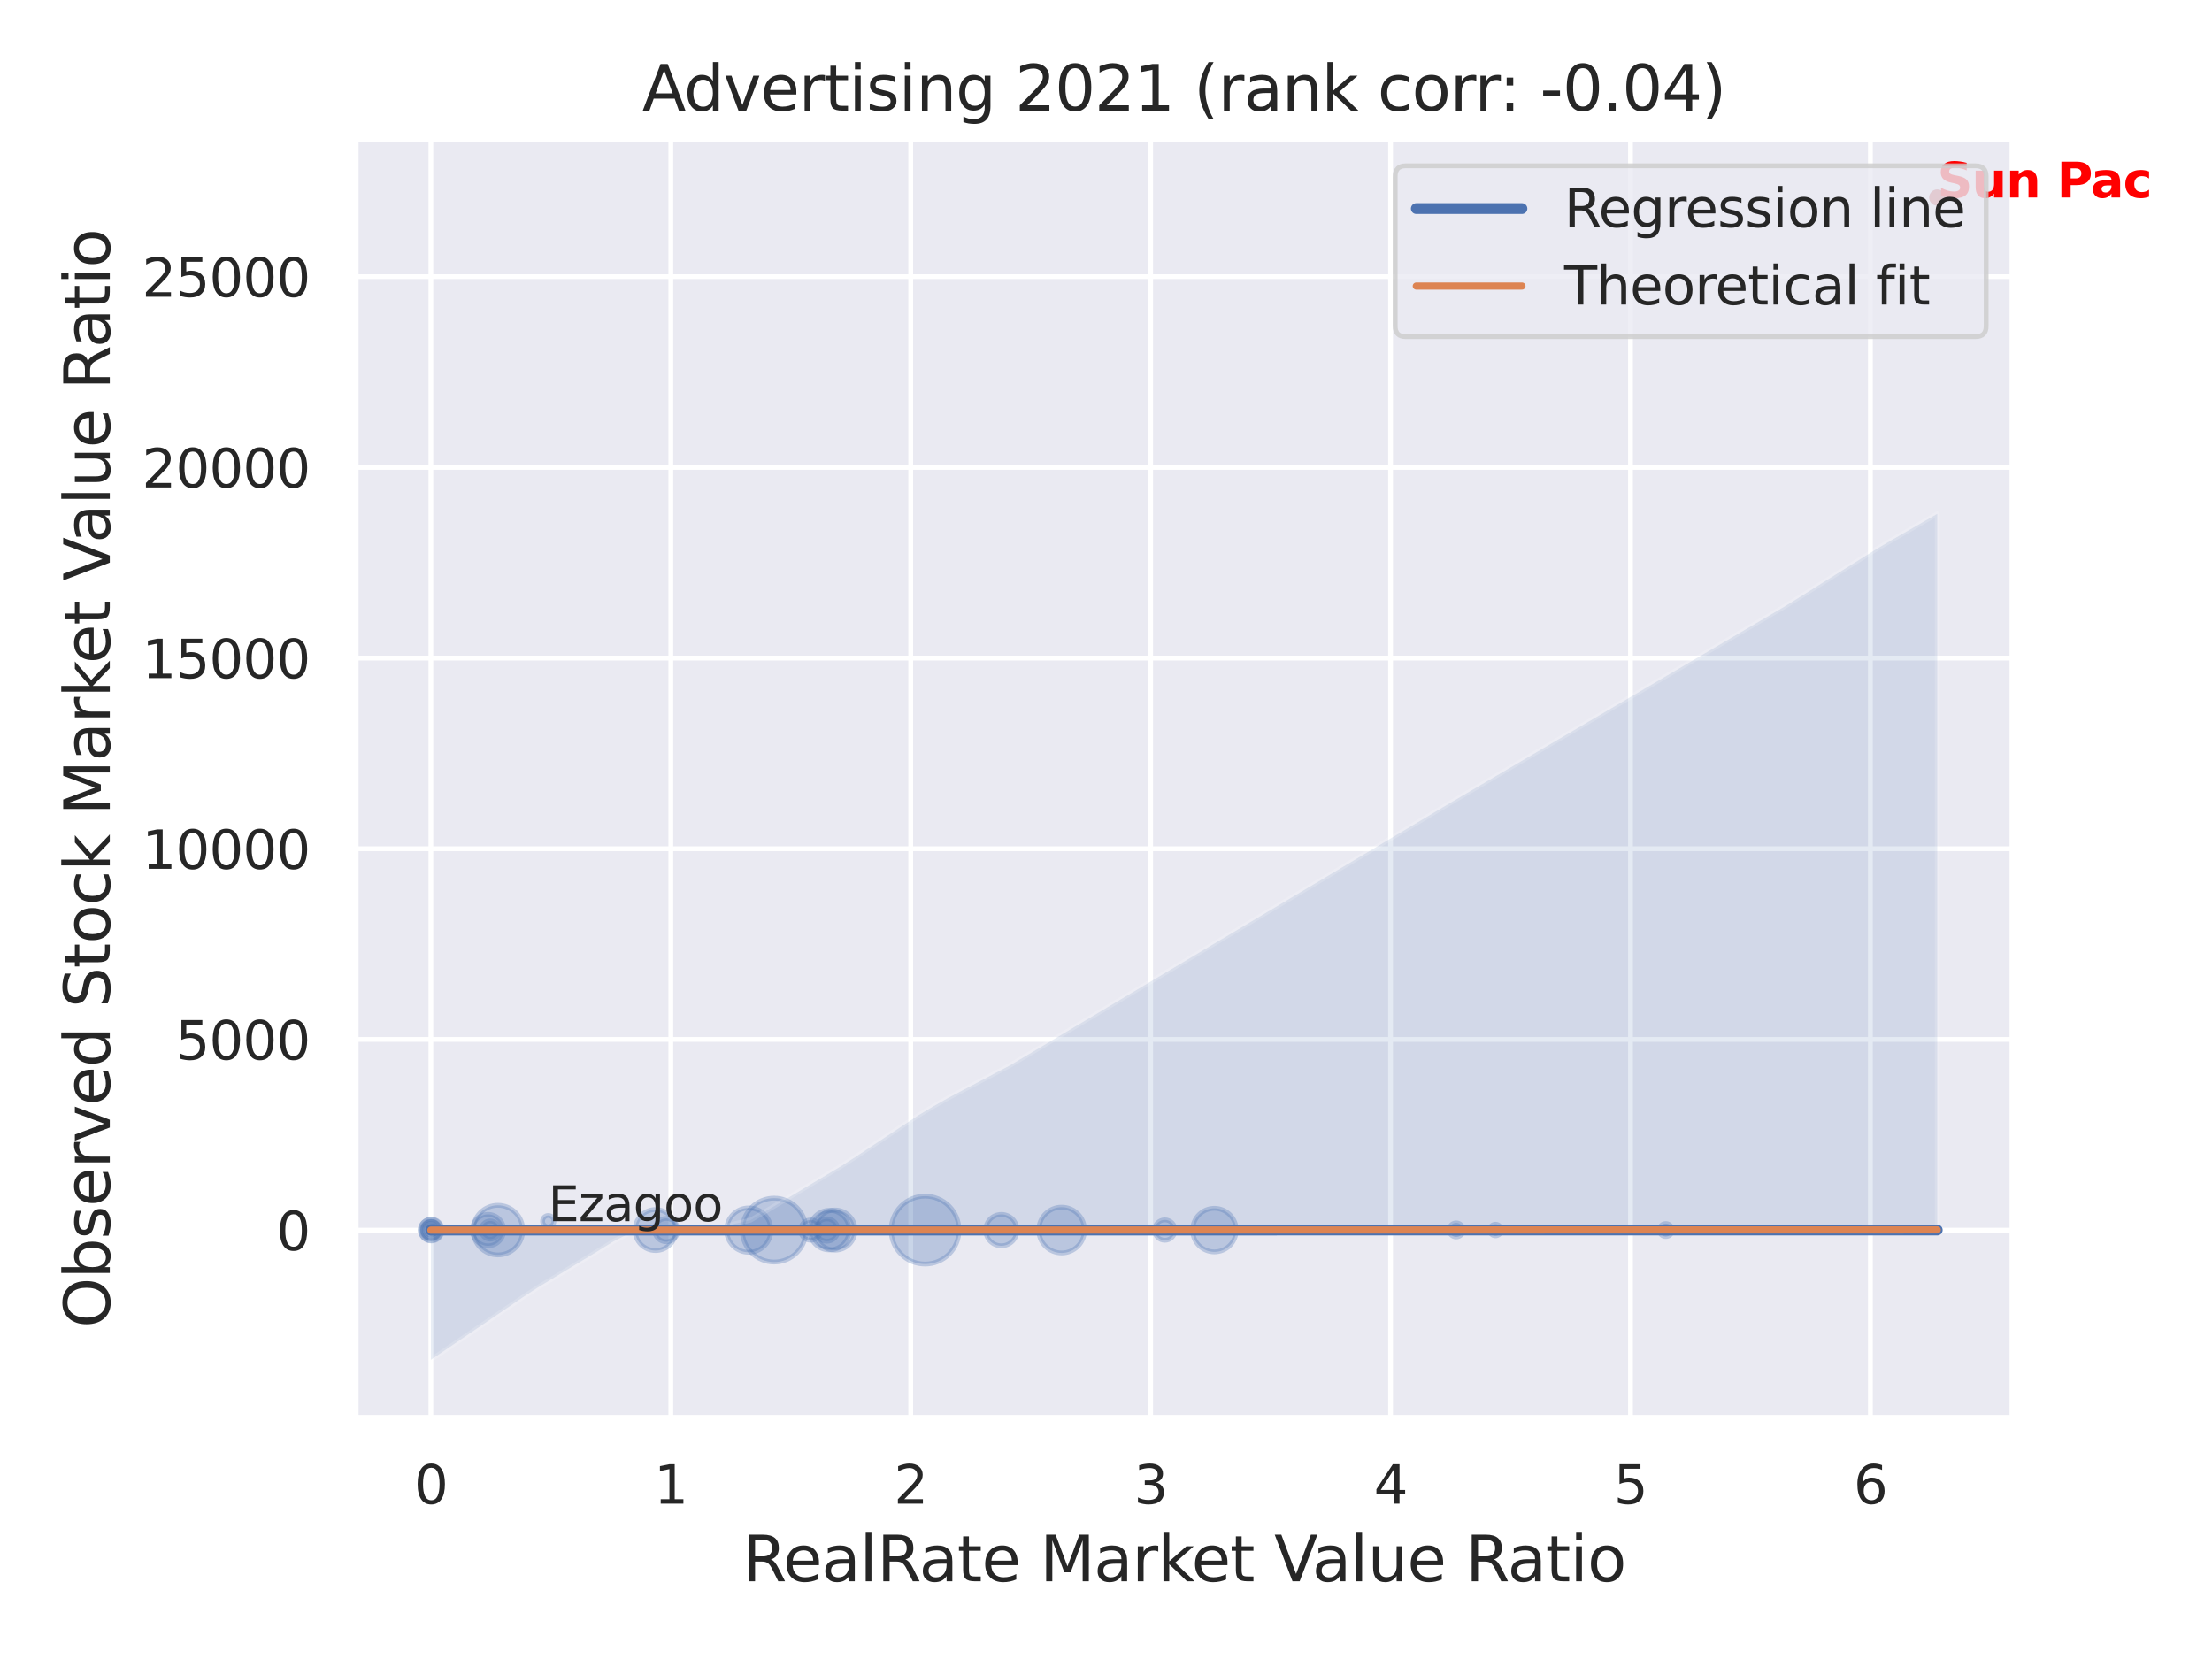<?xml version="1.0" encoding="utf-8" standalone="no"?>
<!DOCTYPE svg PUBLIC "-//W3C//DTD SVG 1.1//EN"
  "http://www.w3.org/Graphics/SVG/1.1/DTD/svg11.dtd">
<svg xmlns:xlink="http://www.w3.org/1999/xlink" width="460.8pt" height="345.6pt" viewBox="0 0 460.8 345.6" xmlns="http://www.w3.org/2000/svg" version="1.1">
 <defs>
  <style type="text/css">*{stroke-linejoin: round; stroke-linecap: butt}</style>
 </defs>
 <g id="figure_1">
  <g id="patch_1">
   <path d="M 0 345.6 
L 460.8 345.6 
L 460.8 0 
L 0 0 
z
" style="fill: #ffffff"/>
  </g>
  <g id="axes_1">
   <g id="patch_2">
    <path d="M 74.07 295.38 
L 419.253 295.38 
L 419.253 29.04 
L 74.07 29.04 
z
" style="fill: #eaeaf2"/>
   </g>
   <g id="matplotlib.axis_1">
    <g id="xtick_1">
     <g id="line2d_1">
      <path d="M 89.76 295.38 
L 89.76 29.04 
" clip-path="url(#p66145a4ead)" style="fill: none; stroke: #ffffff; stroke-linecap: round"/>
     </g>
     <g id="text_1">
      <!-- 0 -->
      <g style="fill: #262626" transform="translate(86.261 313.238) scale(0.11 -0.11)">
       <defs>
        <path id="DejaVuSans-30" d="M 2034 4250 
Q 1547 4250 1301 3770 
Q 1056 3291 1056 2328 
Q 1056 1369 1301 889 
Q 1547 409 2034 409 
Q 2525 409 2770 889 
Q 3016 1369 3016 2328 
Q 3016 3291 2770 3770 
Q 2525 4250 2034 4250 
z
M 2034 4750 
Q 2819 4750 3233 4129 
Q 3647 3509 3647 2328 
Q 3647 1150 3233 529 
Q 2819 -91 2034 -91 
Q 1250 -91 836 529 
Q 422 1150 422 2328 
Q 422 3509 836 4129 
Q 1250 4750 2034 4750 
z
" transform="scale(0.016)"/>
       </defs>
       <use xlink:href="#DejaVuSans-30"/>
      </g>
     </g>
    </g>
    <g id="xtick_2">
     <g id="line2d_2">
      <path d="M 139.74 295.38 
L 139.74 29.04 
" clip-path="url(#p66145a4ead)" style="fill: none; stroke: #ffffff; stroke-linecap: round"/>
     </g>
     <g id="text_2">
      <!-- 1 -->
      <g style="fill: #262626" transform="translate(136.24 313.238) scale(0.11 -0.11)">
       <defs>
        <path id="DejaVuSans-31" d="M 794 531 
L 1825 531 
L 1825 4091 
L 703 3866 
L 703 4441 
L 1819 4666 
L 2450 4666 
L 2450 531 
L 3481 531 
L 3481 0 
L 794 0 
L 794 531 
z
" transform="scale(0.016)"/>
       </defs>
       <use xlink:href="#DejaVuSans-31"/>
      </g>
     </g>
    </g>
    <g id="xtick_3">
     <g id="line2d_3">
      <path d="M 189.72 295.38 
L 189.72 29.04 
" clip-path="url(#p66145a4ead)" style="fill: none; stroke: #ffffff; stroke-linecap: round"/>
     </g>
     <g id="text_3">
      <!-- 2 -->
      <g style="fill: #262626" transform="translate(186.22 313.238) scale(0.11 -0.11)">
       <defs>
        <path id="DejaVuSans-32" d="M 1228 531 
L 3431 531 
L 3431 0 
L 469 0 
L 469 531 
Q 828 903 1448 1529 
Q 2069 2156 2228 2338 
Q 2531 2678 2651 2914 
Q 2772 3150 2772 3378 
Q 2772 3750 2511 3984 
Q 2250 4219 1831 4219 
Q 1534 4219 1204 4116 
Q 875 4013 500 3803 
L 500 4441 
Q 881 4594 1212 4672 
Q 1544 4750 1819 4750 
Q 2544 4750 2975 4387 
Q 3406 4025 3406 3419 
Q 3406 3131 3298 2873 
Q 3191 2616 2906 2266 
Q 2828 2175 2409 1742 
Q 1991 1309 1228 531 
z
" transform="scale(0.016)"/>
       </defs>
       <use xlink:href="#DejaVuSans-32"/>
      </g>
     </g>
    </g>
    <g id="xtick_4">
     <g id="line2d_4">
      <path d="M 239.699 295.38 
L 239.699 29.04 
" clip-path="url(#p66145a4ead)" style="fill: none; stroke: #ffffff; stroke-linecap: round"/>
     </g>
     <g id="text_4">
      <!-- 3 -->
      <g style="fill: #262626" transform="translate(236.2 313.238) scale(0.11 -0.11)">
       <defs>
        <path id="DejaVuSans-33" d="M 2597 2516 
Q 3050 2419 3304 2112 
Q 3559 1806 3559 1356 
Q 3559 666 3084 287 
Q 2609 -91 1734 -91 
Q 1441 -91 1130 -33 
Q 819 25 488 141 
L 488 750 
Q 750 597 1062 519 
Q 1375 441 1716 441 
Q 2309 441 2620 675 
Q 2931 909 2931 1356 
Q 2931 1769 2642 2001 
Q 2353 2234 1838 2234 
L 1294 2234 
L 1294 2753 
L 1863 2753 
Q 2328 2753 2575 2939 
Q 2822 3125 2822 3475 
Q 2822 3834 2567 4026 
Q 2313 4219 1838 4219 
Q 1578 4219 1281 4162 
Q 984 4106 628 3988 
L 628 4550 
Q 988 4650 1302 4700 
Q 1616 4750 1894 4750 
Q 2613 4750 3031 4423 
Q 3450 4097 3450 3541 
Q 3450 3153 3228 2886 
Q 3006 2619 2597 2516 
z
" transform="scale(0.016)"/>
       </defs>
       <use xlink:href="#DejaVuSans-33"/>
      </g>
     </g>
    </g>
    <g id="xtick_5">
     <g id="line2d_5">
      <path d="M 289.679 295.38 
L 289.679 29.04 
" clip-path="url(#p66145a4ead)" style="fill: none; stroke: #ffffff; stroke-linecap: round"/>
     </g>
     <g id="text_5">
      <!-- 4 -->
      <g style="fill: #262626" transform="translate(286.18 313.238) scale(0.11 -0.11)">
       <defs>
        <path id="DejaVuSans-34" d="M 2419 4116 
L 825 1625 
L 2419 1625 
L 2419 4116 
z
M 2253 4666 
L 3047 4666 
L 3047 1625 
L 3713 1625 
L 3713 1100 
L 3047 1100 
L 3047 0 
L 2419 0 
L 2419 1100 
L 313 1100 
L 313 1709 
L 2253 4666 
z
" transform="scale(0.016)"/>
       </defs>
       <use xlink:href="#DejaVuSans-34"/>
      </g>
     </g>
    </g>
    <g id="xtick_6">
     <g id="line2d_6">
      <path d="M 339.659 295.38 
L 339.659 29.04 
" clip-path="url(#p66145a4ead)" style="fill: none; stroke: #ffffff; stroke-linecap: round"/>
     </g>
     <g id="text_6">
      <!-- 5 -->
      <g style="fill: #262626" transform="translate(336.159 313.238) scale(0.11 -0.11)">
       <defs>
        <path id="DejaVuSans-35" d="M 691 4666 
L 3169 4666 
L 3169 4134 
L 1269 4134 
L 1269 2991 
Q 1406 3038 1543 3061 
Q 1681 3084 1819 3084 
Q 2600 3084 3056 2656 
Q 3513 2228 3513 1497 
Q 3513 744 3044 326 
Q 2575 -91 1722 -91 
Q 1428 -91 1123 -41 
Q 819 9 494 109 
L 494 744 
Q 775 591 1075 516 
Q 1375 441 1709 441 
Q 2250 441 2565 725 
Q 2881 1009 2881 1497 
Q 2881 1984 2565 2268 
Q 2250 2553 1709 2553 
Q 1456 2553 1204 2497 
Q 953 2441 691 2322 
L 691 4666 
z
" transform="scale(0.016)"/>
       </defs>
       <use xlink:href="#DejaVuSans-35"/>
      </g>
     </g>
    </g>
    <g id="xtick_7">
     <g id="line2d_7">
      <path d="M 389.638 295.38 
L 389.638 29.04 
" clip-path="url(#p66145a4ead)" style="fill: none; stroke: #ffffff; stroke-linecap: round"/>
     </g>
     <g id="text_7">
      <!-- 6 -->
      <g style="fill: #262626" transform="translate(386.139 313.238) scale(0.11 -0.11)">
       <defs>
        <path id="DejaVuSans-36" d="M 2113 2584 
Q 1688 2584 1439 2293 
Q 1191 2003 1191 1497 
Q 1191 994 1439 701 
Q 1688 409 2113 409 
Q 2538 409 2786 701 
Q 3034 994 3034 1497 
Q 3034 2003 2786 2293 
Q 2538 2584 2113 2584 
z
M 3366 4563 
L 3366 3988 
Q 3128 4100 2886 4159 
Q 2644 4219 2406 4219 
Q 1781 4219 1451 3797 
Q 1122 3375 1075 2522 
Q 1259 2794 1537 2939 
Q 1816 3084 2150 3084 
Q 2853 3084 3261 2657 
Q 3669 2231 3669 1497 
Q 3669 778 3244 343 
Q 2819 -91 2113 -91 
Q 1303 -91 875 529 
Q 447 1150 447 2328 
Q 447 3434 972 4092 
Q 1497 4750 2381 4750 
Q 2619 4750 2861 4703 
Q 3103 4656 3366 4563 
z
" transform="scale(0.016)"/>
       </defs>
       <use xlink:href="#DejaVuSans-36"/>
      </g>
     </g>
    </g>
    <g id="text_8">
     <!-- RealRate Market Value Ratio -->
     <g style="fill: #262626" transform="translate(154.675 329.404) scale(0.13 -0.13)">
      <defs>
       <path id="DejaVuSans-52" d="M 2841 2188 
Q 3044 2119 3236 1894 
Q 3428 1669 3622 1275 
L 4263 0 
L 3584 0 
L 2988 1197 
Q 2756 1666 2539 1819 
Q 2322 1972 1947 1972 
L 1259 1972 
L 1259 0 
L 628 0 
L 628 4666 
L 2053 4666 
Q 2853 4666 3247 4331 
Q 3641 3997 3641 3322 
Q 3641 2881 3436 2590 
Q 3231 2300 2841 2188 
z
M 1259 4147 
L 1259 2491 
L 2053 2491 
Q 2509 2491 2742 2702 
Q 2975 2913 2975 3322 
Q 2975 3731 2742 3939 
Q 2509 4147 2053 4147 
L 1259 4147 
z
" transform="scale(0.016)"/>
       <path id="DejaVuSans-65" d="M 3597 1894 
L 3597 1613 
L 953 1613 
Q 991 1019 1311 708 
Q 1631 397 2203 397 
Q 2534 397 2845 478 
Q 3156 559 3463 722 
L 3463 178 
Q 3153 47 2828 -22 
Q 2503 -91 2169 -91 
Q 1331 -91 842 396 
Q 353 884 353 1716 
Q 353 2575 817 3079 
Q 1281 3584 2069 3584 
Q 2775 3584 3186 3129 
Q 3597 2675 3597 1894 
z
M 3022 2063 
Q 3016 2534 2758 2815 
Q 2500 3097 2075 3097 
Q 1594 3097 1305 2825 
Q 1016 2553 972 2059 
L 3022 2063 
z
" transform="scale(0.016)"/>
       <path id="DejaVuSans-61" d="M 2194 1759 
Q 1497 1759 1228 1600 
Q 959 1441 959 1056 
Q 959 750 1161 570 
Q 1363 391 1709 391 
Q 2188 391 2477 730 
Q 2766 1069 2766 1631 
L 2766 1759 
L 2194 1759 
z
M 3341 1997 
L 3341 0 
L 2766 0 
L 2766 531 
Q 2569 213 2275 61 
Q 1981 -91 1556 -91 
Q 1019 -91 701 211 
Q 384 513 384 1019 
Q 384 1609 779 1909 
Q 1175 2209 1959 2209 
L 2766 2209 
L 2766 2266 
Q 2766 2663 2505 2880 
Q 2244 3097 1772 3097 
Q 1472 3097 1187 3025 
Q 903 2953 641 2809 
L 641 3341 
Q 956 3463 1253 3523 
Q 1550 3584 1831 3584 
Q 2591 3584 2966 3190 
Q 3341 2797 3341 1997 
z
" transform="scale(0.016)"/>
       <path id="DejaVuSans-6c" d="M 603 4863 
L 1178 4863 
L 1178 0 
L 603 0 
L 603 4863 
z
" transform="scale(0.016)"/>
       <path id="DejaVuSans-74" d="M 1172 4494 
L 1172 3500 
L 2356 3500 
L 2356 3053 
L 1172 3053 
L 1172 1153 
Q 1172 725 1289 603 
Q 1406 481 1766 481 
L 2356 481 
L 2356 0 
L 1766 0 
Q 1100 0 847 248 
Q 594 497 594 1153 
L 594 3053 
L 172 3053 
L 172 3500 
L 594 3500 
L 594 4494 
L 1172 4494 
z
" transform="scale(0.016)"/>
       <path id="DejaVuSans-20" transform="scale(0.016)"/>
       <path id="DejaVuSans-4d" d="M 628 4666 
L 1569 4666 
L 2759 1491 
L 3956 4666 
L 4897 4666 
L 4897 0 
L 4281 0 
L 4281 4097 
L 3078 897 
L 2444 897 
L 1241 4097 
L 1241 0 
L 628 0 
L 628 4666 
z
" transform="scale(0.016)"/>
       <path id="DejaVuSans-72" d="M 2631 2963 
Q 2534 3019 2420 3045 
Q 2306 3072 2169 3072 
Q 1681 3072 1420 2755 
Q 1159 2438 1159 1844 
L 1159 0 
L 581 0 
L 581 3500 
L 1159 3500 
L 1159 2956 
Q 1341 3275 1631 3429 
Q 1922 3584 2338 3584 
Q 2397 3584 2469 3576 
Q 2541 3569 2628 3553 
L 2631 2963 
z
" transform="scale(0.016)"/>
       <path id="DejaVuSans-6b" d="M 581 4863 
L 1159 4863 
L 1159 1991 
L 2875 3500 
L 3609 3500 
L 1753 1863 
L 3688 0 
L 2938 0 
L 1159 1709 
L 1159 0 
L 581 0 
L 581 4863 
z
" transform="scale(0.016)"/>
       <path id="DejaVuSans-56" d="M 1831 0 
L 50 4666 
L 709 4666 
L 2188 738 
L 3669 4666 
L 4325 4666 
L 2547 0 
L 1831 0 
z
" transform="scale(0.016)"/>
       <path id="DejaVuSans-75" d="M 544 1381 
L 544 3500 
L 1119 3500 
L 1119 1403 
Q 1119 906 1312 657 
Q 1506 409 1894 409 
Q 2359 409 2629 706 
Q 2900 1003 2900 1516 
L 2900 3500 
L 3475 3500 
L 3475 0 
L 2900 0 
L 2900 538 
Q 2691 219 2414 64 
Q 2138 -91 1772 -91 
Q 1169 -91 856 284 
Q 544 659 544 1381 
z
M 1991 3584 
L 1991 3584 
z
" transform="scale(0.016)"/>
       <path id="DejaVuSans-69" d="M 603 3500 
L 1178 3500 
L 1178 0 
L 603 0 
L 603 3500 
z
M 603 4863 
L 1178 4863 
L 1178 4134 
L 603 4134 
L 603 4863 
z
" transform="scale(0.016)"/>
       <path id="DejaVuSans-6f" d="M 1959 3097 
Q 1497 3097 1228 2736 
Q 959 2375 959 1747 
Q 959 1119 1226 758 
Q 1494 397 1959 397 
Q 2419 397 2687 759 
Q 2956 1122 2956 1747 
Q 2956 2369 2687 2733 
Q 2419 3097 1959 3097 
z
M 1959 3584 
Q 2709 3584 3137 3096 
Q 3566 2609 3566 1747 
Q 3566 888 3137 398 
Q 2709 -91 1959 -91 
Q 1206 -91 779 398 
Q 353 888 353 1747 
Q 353 2609 779 3096 
Q 1206 3584 1959 3584 
z
" transform="scale(0.016)"/>
      </defs>
      <use xlink:href="#DejaVuSans-52"/>
      <use xlink:href="#DejaVuSans-65" x="64.982"/>
      <use xlink:href="#DejaVuSans-61" x="126.506"/>
      <use xlink:href="#DejaVuSans-6c" x="187.785"/>
      <use xlink:href="#DejaVuSans-52" x="215.568"/>
      <use xlink:href="#DejaVuSans-61" x="282.801"/>
      <use xlink:href="#DejaVuSans-74" x="344.08"/>
      <use xlink:href="#DejaVuSans-65" x="383.289"/>
      <use xlink:href="#DejaVuSans-20" x="444.812"/>
      <use xlink:href="#DejaVuSans-4d" x="476.6"/>
      <use xlink:href="#DejaVuSans-61" x="562.879"/>
      <use xlink:href="#DejaVuSans-72" x="624.158"/>
      <use xlink:href="#DejaVuSans-6b" x="665.271"/>
      <use xlink:href="#DejaVuSans-65" x="719.557"/>
      <use xlink:href="#DejaVuSans-74" x="781.08"/>
      <use xlink:href="#DejaVuSans-20" x="820.289"/>
      <use xlink:href="#DejaVuSans-56" x="852.076"/>
      <use xlink:href="#DejaVuSans-61" x="912.734"/>
      <use xlink:href="#DejaVuSans-6c" x="974.014"/>
      <use xlink:href="#DejaVuSans-75" x="1001.797"/>
      <use xlink:href="#DejaVuSans-65" x="1065.176"/>
      <use xlink:href="#DejaVuSans-20" x="1126.699"/>
      <use xlink:href="#DejaVuSans-52" x="1158.486"/>
      <use xlink:href="#DejaVuSans-61" x="1225.719"/>
      <use xlink:href="#DejaVuSans-74" x="1286.998"/>
      <use xlink:href="#DejaVuSans-69" x="1326.207"/>
      <use xlink:href="#DejaVuSans-6f" x="1353.99"/>
     </g>
    </g>
   </g>
   <g id="matplotlib.axis_2">
    <g id="ytick_1">
     <g id="line2d_8">
      <path d="M 74.07 256.259 
L 419.253 256.259 
" clip-path="url(#p66145a4ead)" style="fill: none; stroke: #ffffff; stroke-linecap: round"/>
     </g>
     <g id="text_9">
      <!-- 0 -->
      <g style="fill: #262626" transform="translate(57.571 260.438) scale(0.11 -0.11)">
       <use xlink:href="#DejaVuSans-30"/>
      </g>
     </g>
    </g>
    <g id="ytick_2">
     <g id="line2d_9">
      <path d="M 74.07 216.535 
L 419.253 216.535 
" clip-path="url(#p66145a4ead)" style="fill: none; stroke: #ffffff; stroke-linecap: round"/>
     </g>
     <g id="text_10">
      <!-- 5000 -->
      <g style="fill: #262626" transform="translate(36.575 220.714) scale(0.11 -0.11)">
       <use xlink:href="#DejaVuSans-35"/>
       <use xlink:href="#DejaVuSans-30" x="63.623"/>
       <use xlink:href="#DejaVuSans-30" x="127.246"/>
       <use xlink:href="#DejaVuSans-30" x="190.869"/>
      </g>
     </g>
    </g>
    <g id="ytick_3">
     <g id="line2d_10">
      <path d="M 74.07 176.81 
L 419.253 176.81 
" clip-path="url(#p66145a4ead)" style="fill: none; stroke: #ffffff; stroke-linecap: round"/>
     </g>
     <g id="text_11">
      <!-- 10000 -->
      <g style="fill: #262626" transform="translate(29.576 180.989) scale(0.11 -0.11)">
       <use xlink:href="#DejaVuSans-31"/>
       <use xlink:href="#DejaVuSans-30" x="63.623"/>
       <use xlink:href="#DejaVuSans-30" x="127.246"/>
       <use xlink:href="#DejaVuSans-30" x="190.869"/>
       <use xlink:href="#DejaVuSans-30" x="254.492"/>
      </g>
     </g>
    </g>
    <g id="ytick_4">
     <g id="line2d_11">
      <path d="M 74.07 137.085 
L 419.253 137.085 
" clip-path="url(#p66145a4ead)" style="fill: none; stroke: #ffffff; stroke-linecap: round"/>
     </g>
     <g id="text_12">
      <!-- 15000 -->
      <g style="fill: #262626" transform="translate(29.576 141.265) scale(0.11 -0.11)">
       <use xlink:href="#DejaVuSans-31"/>
       <use xlink:href="#DejaVuSans-35" x="63.623"/>
       <use xlink:href="#DejaVuSans-30" x="127.246"/>
       <use xlink:href="#DejaVuSans-30" x="190.869"/>
       <use xlink:href="#DejaVuSans-30" x="254.492"/>
      </g>
     </g>
    </g>
    <g id="ytick_5">
     <g id="line2d_12">
      <path d="M 74.07 97.361 
L 419.253 97.361 
" clip-path="url(#p66145a4ead)" style="fill: none; stroke: #ffffff; stroke-linecap: round"/>
     </g>
     <g id="text_13">
      <!-- 20000 -->
      <g style="fill: #262626" transform="translate(29.576 101.54) scale(0.11 -0.11)">
       <use xlink:href="#DejaVuSans-32"/>
       <use xlink:href="#DejaVuSans-30" x="63.623"/>
       <use xlink:href="#DejaVuSans-30" x="127.246"/>
       <use xlink:href="#DejaVuSans-30" x="190.869"/>
       <use xlink:href="#DejaVuSans-30" x="254.492"/>
      </g>
     </g>
    </g>
    <g id="ytick_6">
     <g id="line2d_13">
      <path d="M 74.07 57.636 
L 419.253 57.636 
" clip-path="url(#p66145a4ead)" style="fill: none; stroke: #ffffff; stroke-linecap: round"/>
     </g>
     <g id="text_14">
      <!-- 25000 -->
      <g style="fill: #262626" transform="translate(29.576 61.815) scale(0.11 -0.11)">
       <use xlink:href="#DejaVuSans-32"/>
       <use xlink:href="#DejaVuSans-35" x="63.623"/>
       <use xlink:href="#DejaVuSans-30" x="127.246"/>
       <use xlink:href="#DejaVuSans-30" x="190.869"/>
       <use xlink:href="#DejaVuSans-30" x="254.492"/>
      </g>
     </g>
    </g>
    <g id="text_15">
     <!-- Observed Stock Market Value Ratio -->
     <g style="fill: #262626" transform="translate(22.873 276.612) rotate(-90) scale(0.13 -0.13)">
      <defs>
       <path id="DejaVuSans-4f" d="M 2522 4238 
Q 1834 4238 1429 3725 
Q 1025 3213 1025 2328 
Q 1025 1447 1429 934 
Q 1834 422 2522 422 
Q 3209 422 3611 934 
Q 4013 1447 4013 2328 
Q 4013 3213 3611 3725 
Q 3209 4238 2522 4238 
z
M 2522 4750 
Q 3503 4750 4090 4092 
Q 4678 3434 4678 2328 
Q 4678 1225 4090 567 
Q 3503 -91 2522 -91 
Q 1538 -91 948 565 
Q 359 1222 359 2328 
Q 359 3434 948 4092 
Q 1538 4750 2522 4750 
z
" transform="scale(0.016)"/>
       <path id="DejaVuSans-62" d="M 3116 1747 
Q 3116 2381 2855 2742 
Q 2594 3103 2138 3103 
Q 1681 3103 1420 2742 
Q 1159 2381 1159 1747 
Q 1159 1113 1420 752 
Q 1681 391 2138 391 
Q 2594 391 2855 752 
Q 3116 1113 3116 1747 
z
M 1159 2969 
Q 1341 3281 1617 3432 
Q 1894 3584 2278 3584 
Q 2916 3584 3314 3078 
Q 3713 2572 3713 1747 
Q 3713 922 3314 415 
Q 2916 -91 2278 -91 
Q 1894 -91 1617 61 
Q 1341 213 1159 525 
L 1159 0 
L 581 0 
L 581 4863 
L 1159 4863 
L 1159 2969 
z
" transform="scale(0.016)"/>
       <path id="DejaVuSans-73" d="M 2834 3397 
L 2834 2853 
Q 2591 2978 2328 3040 
Q 2066 3103 1784 3103 
Q 1356 3103 1142 2972 
Q 928 2841 928 2578 
Q 928 2378 1081 2264 
Q 1234 2150 1697 2047 
L 1894 2003 
Q 2506 1872 2764 1633 
Q 3022 1394 3022 966 
Q 3022 478 2636 193 
Q 2250 -91 1575 -91 
Q 1294 -91 989 -36 
Q 684 19 347 128 
L 347 722 
Q 666 556 975 473 
Q 1284 391 1588 391 
Q 1994 391 2212 530 
Q 2431 669 2431 922 
Q 2431 1156 2273 1281 
Q 2116 1406 1581 1522 
L 1381 1569 
Q 847 1681 609 1914 
Q 372 2147 372 2553 
Q 372 3047 722 3315 
Q 1072 3584 1716 3584 
Q 2034 3584 2315 3537 
Q 2597 3491 2834 3397 
z
" transform="scale(0.016)"/>
       <path id="DejaVuSans-76" d="M 191 3500 
L 800 3500 
L 1894 563 
L 2988 3500 
L 3597 3500 
L 2284 0 
L 1503 0 
L 191 3500 
z
" transform="scale(0.016)"/>
       <path id="DejaVuSans-64" d="M 2906 2969 
L 2906 4863 
L 3481 4863 
L 3481 0 
L 2906 0 
L 2906 525 
Q 2725 213 2448 61 
Q 2172 -91 1784 -91 
Q 1150 -91 751 415 
Q 353 922 353 1747 
Q 353 2572 751 3078 
Q 1150 3584 1784 3584 
Q 2172 3584 2448 3432 
Q 2725 3281 2906 2969 
z
M 947 1747 
Q 947 1113 1208 752 
Q 1469 391 1925 391 
Q 2381 391 2643 752 
Q 2906 1113 2906 1747 
Q 2906 2381 2643 2742 
Q 2381 3103 1925 3103 
Q 1469 3103 1208 2742 
Q 947 2381 947 1747 
z
" transform="scale(0.016)"/>
       <path id="DejaVuSans-53" d="M 3425 4513 
L 3425 3897 
Q 3066 4069 2747 4153 
Q 2428 4238 2131 4238 
Q 1616 4238 1336 4038 
Q 1056 3838 1056 3469 
Q 1056 3159 1242 3001 
Q 1428 2844 1947 2747 
L 2328 2669 
Q 3034 2534 3370 2195 
Q 3706 1856 3706 1288 
Q 3706 609 3251 259 
Q 2797 -91 1919 -91 
Q 1588 -91 1214 -16 
Q 841 59 441 206 
L 441 856 
Q 825 641 1194 531 
Q 1563 422 1919 422 
Q 2459 422 2753 634 
Q 3047 847 3047 1241 
Q 3047 1584 2836 1778 
Q 2625 1972 2144 2069 
L 1759 2144 
Q 1053 2284 737 2584 
Q 422 2884 422 3419 
Q 422 4038 858 4394 
Q 1294 4750 2059 4750 
Q 2388 4750 2728 4690 
Q 3069 4631 3425 4513 
z
" transform="scale(0.016)"/>
       <path id="DejaVuSans-63" d="M 3122 3366 
L 3122 2828 
Q 2878 2963 2633 3030 
Q 2388 3097 2138 3097 
Q 1578 3097 1268 2742 
Q 959 2388 959 1747 
Q 959 1106 1268 751 
Q 1578 397 2138 397 
Q 2388 397 2633 464 
Q 2878 531 3122 666 
L 3122 134 
Q 2881 22 2623 -34 
Q 2366 -91 2075 -91 
Q 1284 -91 818 406 
Q 353 903 353 1747 
Q 353 2603 823 3093 
Q 1294 3584 2113 3584 
Q 2378 3584 2631 3529 
Q 2884 3475 3122 3366 
z
" transform="scale(0.016)"/>
      </defs>
      <use xlink:href="#DejaVuSans-4f"/>
      <use xlink:href="#DejaVuSans-62" x="78.711"/>
      <use xlink:href="#DejaVuSans-73" x="142.188"/>
      <use xlink:href="#DejaVuSans-65" x="194.287"/>
      <use xlink:href="#DejaVuSans-72" x="255.811"/>
      <use xlink:href="#DejaVuSans-76" x="296.924"/>
      <use xlink:href="#DejaVuSans-65" x="356.104"/>
      <use xlink:href="#DejaVuSans-64" x="417.627"/>
      <use xlink:href="#DejaVuSans-20" x="481.104"/>
      <use xlink:href="#DejaVuSans-53" x="512.891"/>
      <use xlink:href="#DejaVuSans-74" x="576.367"/>
      <use xlink:href="#DejaVuSans-6f" x="615.576"/>
      <use xlink:href="#DejaVuSans-63" x="676.758"/>
      <use xlink:href="#DejaVuSans-6b" x="731.738"/>
      <use xlink:href="#DejaVuSans-20" x="789.648"/>
      <use xlink:href="#DejaVuSans-4d" x="821.436"/>
      <use xlink:href="#DejaVuSans-61" x="907.715"/>
      <use xlink:href="#DejaVuSans-72" x="968.994"/>
      <use xlink:href="#DejaVuSans-6b" x="1010.107"/>
      <use xlink:href="#DejaVuSans-65" x="1064.393"/>
      <use xlink:href="#DejaVuSans-74" x="1125.916"/>
      <use xlink:href="#DejaVuSans-20" x="1165.125"/>
      <use xlink:href="#DejaVuSans-56" x="1196.912"/>
      <use xlink:href="#DejaVuSans-61" x="1257.57"/>
      <use xlink:href="#DejaVuSans-6c" x="1318.85"/>
      <use xlink:href="#DejaVuSans-75" x="1346.633"/>
      <use xlink:href="#DejaVuSans-65" x="1410.012"/>
      <use xlink:href="#DejaVuSans-20" x="1471.535"/>
      <use xlink:href="#DejaVuSans-52" x="1503.322"/>
      <use xlink:href="#DejaVuSans-61" x="1570.555"/>
      <use xlink:href="#DejaVuSans-74" x="1631.834"/>
      <use xlink:href="#DejaVuSans-69" x="1671.043"/>
      <use xlink:href="#DejaVuSans-6f" x="1698.826"/>
     </g>
    </g>
   </g>
   <g id="PathCollection_1">
    <path d="M 192.705 263.325 
C 194.58 263.325 196.379 262.58 197.705 261.254 
C 199.031 259.928 199.776 258.129 199.776 256.254 
C 199.776 254.379 199.031 252.58 197.705 251.254 
C 196.379 249.928 194.58 249.183 192.705 249.183 
C 190.829 249.183 189.031 249.928 187.705 251.254 
C 186.379 252.58 185.634 254.379 185.634 256.254 
C 185.634 258.129 186.379 259.928 187.705 261.254 
C 189.031 262.58 190.829 263.325 192.705 263.325 
z
" clip-path="url(#p66145a4ead)" style="fill: #4c72b0; fill-opacity: 0.3; stroke: #4c72b0; stroke-opacity: 0.3"/>
    <path d="M 161.274 262.907 
C 163.039 262.907 164.731 262.206 165.979 260.958 
C 167.227 259.71 167.928 258.017 167.928 256.253 
C 167.928 254.488 167.227 252.796 165.979 251.548 
C 164.731 250.3 163.039 249.599 161.274 249.599 
C 159.509 249.599 157.817 250.3 156.569 251.548 
C 155.321 252.796 154.62 254.488 154.62 256.253 
C 154.62 258.017 155.321 259.71 156.569 260.958 
C 157.817 262.206 159.509 262.907 161.274 262.907 
z
" clip-path="url(#p66145a4ead)" style="fill: #4c72b0; fill-opacity: 0.3; stroke: #4c72b0; stroke-opacity: 0.3"/>
    <path d="M 172.25 258.573 
C 172.868 258.573 173.461 258.327 173.899 257.89 
C 174.336 257.453 174.582 256.86 174.582 256.241 
C 174.582 255.623 174.336 255.03 173.899 254.592 
C 173.461 254.155 172.868 253.909 172.25 253.909 
C 171.631 253.909 171.038 254.155 170.601 254.592 
C 170.163 255.03 169.918 255.623 169.918 256.241 
C 169.918 256.86 170.163 257.453 170.601 257.89 
C 171.038 258.327 171.631 258.573 172.25 258.573 
z
" clip-path="url(#p66145a4ead)" style="fill: #4c72b0; fill-opacity: 0.3; stroke: #4c72b0; stroke-opacity: 0.3"/>
    <path d="M 102.119 258.128 
C 102.621 258.128 103.103 257.929 103.457 257.574 
C 103.812 257.219 104.012 256.738 104.012 256.236 
C 104.012 255.734 103.812 255.253 103.457 254.898 
C 103.103 254.543 102.621 254.344 102.119 254.344 
C 101.618 254.344 101.136 254.543 100.781 254.898 
C 100.427 255.253 100.227 255.734 100.227 256.236 
C 100.227 256.738 100.427 257.219 100.781 257.574 
C 101.136 257.929 101.618 258.128 102.119 258.128 
z
" clip-path="url(#p66145a4ead)" style="fill: #4c72b0; fill-opacity: 0.3; stroke: #4c72b0; stroke-opacity: 0.3"/>
    <path d="M 155.981 260.879 
C 157.207 260.879 158.382 260.392 159.249 259.525 
C 160.116 258.658 160.603 257.482 160.603 256.257 
C 160.603 255.031 160.116 253.855 159.249 252.988 
C 158.382 252.122 157.207 251.635 155.981 251.635 
C 154.755 251.635 153.579 252.122 152.712 252.988 
C 151.846 253.855 151.359 255.031 151.359 256.257 
C 151.359 257.482 151.846 258.658 152.712 259.525 
C 153.579 260.392 154.755 260.879 155.981 260.879 
z
" clip-path="url(#p66145a4ead)" style="fill: #4c72b0; fill-opacity: 0.3; stroke: #4c72b0; stroke-opacity: 0.3"/>
    <path d="M 89.76 258.088 
C 90.25 258.088 90.719 257.893 91.066 257.547 
C 91.412 257.201 91.606 256.731 91.606 256.242 
C 91.606 255.752 91.412 255.282 91.066 254.936 
C 90.719 254.59 90.25 254.395 89.76 254.395 
C 89.271 254.395 88.801 254.59 88.455 254.936 
C 88.108 255.282 87.914 255.752 87.914 256.242 
C 87.914 256.731 88.108 257.201 88.455 257.547 
C 88.801 257.893 89.271 258.088 89.76 258.088 
z
" clip-path="url(#p66145a4ead)" style="fill: #4c72b0; fill-opacity: 0.3; stroke: #4c72b0; stroke-opacity: 0.3"/>
    <path d="M 347.015 257.6 
C 347.374 257.6 347.718 257.457 347.972 257.203 
C 348.226 256.95 348.369 256.605 348.369 256.246 
C 348.369 255.887 348.226 255.542 347.972 255.288 
C 347.718 255.035 347.374 254.892 347.015 254.892 
C 346.656 254.892 346.311 255.035 346.057 255.288 
C 345.803 255.542 345.661 255.887 345.661 256.246 
C 345.661 256.605 345.803 256.95 346.057 257.203 
C 346.311 257.457 346.656 257.6 347.015 257.6 
z
" clip-path="url(#p66145a4ead)" style="fill: #4c72b0; fill-opacity: 0.3; stroke: #4c72b0; stroke-opacity: 0.3"/>
    <path d="M 138.784 258.678 
C 139.428 258.678 140.045 258.422 140.501 257.967 
C 140.956 257.511 141.212 256.894 141.212 256.25 
C 141.212 255.606 140.956 254.988 140.501 254.533 
C 140.045 254.077 139.428 253.821 138.784 253.821 
C 138.14 253.821 137.522 254.077 137.067 254.533 
C 136.611 254.988 136.355 255.606 136.355 256.25 
C 136.355 256.894 136.611 257.511 137.067 257.967 
C 137.522 258.422 138.14 258.678 138.784 258.678 
z
" clip-path="url(#p66145a4ead)" style="fill: #4c72b0; fill-opacity: 0.3; stroke: #4c72b0; stroke-opacity: 0.3"/>
    <path d="M 103.735 261.43 
C 105.107 261.43 106.423 260.885 107.393 259.915 
C 108.363 258.945 108.908 257.629 108.908 256.257 
C 108.908 254.886 108.363 253.57 107.393 252.6 
C 106.423 251.63 105.107 251.085 103.735 251.085 
C 102.363 251.085 101.047 251.63 100.077 252.6 
C 99.107 253.57 98.562 254.886 98.562 256.257 
C 98.562 257.629 99.107 258.945 100.077 259.915 
C 101.047 260.885 102.363 261.43 103.735 261.43 
z
" clip-path="url(#p66145a4ead)" style="fill: #4c72b0; fill-opacity: 0.3; stroke: #4c72b0; stroke-opacity: 0.3"/>
    <path d="M 403.563 42.324 
C 403.875 42.324 404.175 42.2 404.396 41.979 
C 404.616 41.758 404.741 41.459 404.741 41.146 
C 404.741 40.834 404.616 40.534 404.396 40.313 
C 404.175 40.092 403.875 39.968 403.563 39.968 
C 403.25 39.968 402.951 40.092 402.73 40.313 
C 402.509 40.534 402.385 40.834 402.385 41.146 
C 402.385 41.459 402.509 41.758 402.73 41.979 
C 402.951 42.2 403.25 42.324 403.563 42.324 
z
" clip-path="url(#p66145a4ead)" style="fill: #4c72b0; fill-opacity: 0.3; stroke: #4c72b0; stroke-opacity: 0.3"/>
    <path d="M 311.537 257.448 
C 311.858 257.448 312.165 257.32 312.392 257.094 
C 312.619 256.867 312.746 256.559 312.746 256.239 
C 312.746 255.918 312.619 255.611 312.392 255.384 
C 312.165 255.157 311.858 255.03 311.537 255.03 
C 311.217 255.03 310.909 255.157 310.683 255.384 
C 310.456 255.611 310.329 255.918 310.329 256.239 
C 310.329 256.559 310.456 256.867 310.683 257.094 
C 310.909 257.32 311.217 257.448 311.537 257.448 
z
" clip-path="url(#p66145a4ead)" style="fill: #4c72b0; fill-opacity: 0.3; stroke: #4c72b0; stroke-opacity: 0.3"/>
    <path d="M 101.668 259.529 
C 102.536 259.529 103.368 259.184 103.982 258.571 
C 104.595 257.957 104.94 257.125 104.94 256.257 
C 104.94 255.39 104.595 254.558 103.982 253.944 
C 103.368 253.331 102.536 252.986 101.668 252.986 
C 100.801 252.986 99.968 253.331 99.355 253.944 
C 98.741 254.558 98.397 255.39 98.397 256.257 
C 98.397 257.125 98.741 257.957 99.355 258.571 
C 99.968 259.184 100.801 259.529 101.668 259.529 
z
" clip-path="url(#p66145a4ead)" style="fill: #4c72b0; fill-opacity: 0.3; stroke: #4c72b0; stroke-opacity: 0.3"/>
    <path d="M 89.865 258.524 
C 90.468 258.524 91.047 258.284 91.474 257.857 
C 91.901 257.43 92.141 256.851 92.141 256.247 
C 92.141 255.644 91.901 255.065 91.474 254.638 
C 91.047 254.211 90.468 253.971 89.865 253.971 
C 89.261 253.971 88.682 254.211 88.255 254.638 
C 87.828 255.065 87.588 255.644 87.588 256.247 
C 87.588 256.851 87.828 257.43 88.255 257.857 
C 88.682 258.284 89.261 258.524 89.865 258.524 
z
" clip-path="url(#p66145a4ead)" style="fill: #4c72b0; fill-opacity: 0.3; stroke: #4c72b0; stroke-opacity: 0.3"/>
    <path d="M 208.6 259.521 
C 209.467 259.521 210.298 259.177 210.911 258.564 
C 211.524 257.951 211.869 257.12 211.869 256.253 
C 211.869 255.386 211.524 254.554 210.911 253.941 
C 210.298 253.328 209.467 252.984 208.6 252.984 
C 207.733 252.984 206.902 253.328 206.289 253.941 
C 205.676 254.554 205.331 255.386 205.331 256.253 
C 205.331 257.12 205.676 257.951 206.289 258.564 
C 206.902 259.177 207.733 259.521 208.6 259.521 
z
" clip-path="url(#p66145a4ead)" style="fill: #4c72b0; fill-opacity: 0.3; stroke: #4c72b0; stroke-opacity: 0.3"/>
    <path d="M 168.878 258.363 
C 169.439 258.363 169.977 258.14 170.373 257.744 
C 170.769 257.347 170.992 256.81 170.992 256.249 
C 170.992 255.689 170.769 255.151 170.373 254.755 
C 169.977 254.359 169.439 254.136 168.878 254.136 
C 168.318 254.136 167.78 254.359 167.384 254.755 
C 166.988 255.151 166.765 255.689 166.765 256.249 
C 166.765 256.81 166.988 257.347 167.384 257.744 
C 167.78 258.14 168.318 258.363 168.878 258.363 
z
" clip-path="url(#p66145a4ead)" style="fill: #4c72b0; fill-opacity: 0.3; stroke: #4c72b0; stroke-opacity: 0.3"/>
    <path d="M 172.786 260.38 
C 173.88 260.38 174.93 259.945 175.704 259.171 
C 176.477 258.398 176.912 257.348 176.912 256.254 
C 176.912 255.16 176.477 254.11 175.704 253.336 
C 174.93 252.562 173.88 252.128 172.786 252.128 
C 171.692 252.128 170.642 252.562 169.868 253.336 
C 169.095 254.11 168.66 255.16 168.66 256.254 
C 168.66 257.348 169.095 258.398 169.868 259.171 
C 170.642 259.945 171.692 260.38 172.786 260.38 
z
" clip-path="url(#p66145a4ead)" style="fill: #4c72b0; fill-opacity: 0.3; stroke: #4c72b0; stroke-opacity: 0.3"/>
    <path d="M 242.65 258.373 
C 243.214 258.373 243.755 258.149 244.154 257.75 
C 244.552 257.351 244.776 256.811 244.776 256.247 
C 244.776 255.683 244.552 255.142 244.154 254.743 
C 243.755 254.344 243.214 254.12 242.65 254.12 
C 242.086 254.12 241.545 254.344 241.146 254.743 
C 240.748 255.142 240.524 255.683 240.524 256.247 
C 240.524 256.811 240.748 257.351 241.146 257.75 
C 241.545 258.149 242.086 258.373 242.65 258.373 
z
" clip-path="url(#p66145a4ead)" style="fill: #4c72b0; fill-opacity: 0.3; stroke: #4c72b0; stroke-opacity: 0.3"/>
    <path d="M 89.76 258.447 
C 90.348 258.447 90.912 258.213 91.327 257.798 
C 91.743 257.382 91.976 256.818 91.976 256.231 
C 91.976 255.643 91.743 255.079 91.327 254.664 
C 90.912 254.248 90.348 254.015 89.76 254.015 
C 89.173 254.015 88.609 254.248 88.194 254.664 
C 87.778 255.079 87.544 255.643 87.544 256.231 
C 87.544 256.818 87.778 257.382 88.194 257.798 
C 88.609 258.213 89.173 258.447 89.76 258.447 
z
" clip-path="url(#p66145a4ead)" style="fill: #4c72b0; fill-opacity: 0.3; stroke: #4c72b0; stroke-opacity: 0.3"/>
    <path d="M 89.76 257.259 
C 90.074 257.259 90.376 257.134 90.598 256.912 
C 90.82 256.69 90.945 256.388 90.945 256.074 
C 90.945 255.76 90.82 255.459 90.598 255.237 
C 90.376 255.015 90.074 254.89 89.76 254.89 
C 89.446 254.89 89.145 255.015 88.923 255.237 
C 88.7 255.459 88.576 255.76 88.576 256.074 
C 88.576 256.388 88.7 256.69 88.923 256.912 
C 89.145 257.134 89.446 257.259 89.76 257.259 
z
" clip-path="url(#p66145a4ead)" style="fill: #4c72b0; fill-opacity: 0.3; stroke: #4c72b0; stroke-opacity: 0.3"/>
    <path d="M 173.964 260.429 
C 175.072 260.429 176.135 259.988 176.919 259.205 
C 177.703 258.421 178.143 257.358 178.143 256.25 
C 178.143 255.141 177.703 254.078 176.919 253.295 
C 176.135 252.511 175.072 252.071 173.964 252.071 
C 172.856 252.071 171.793 252.511 171.009 253.295 
C 170.226 254.078 169.785 255.141 169.785 256.25 
C 169.785 257.358 170.226 258.421 171.009 259.205 
C 171.793 259.988 172.856 260.429 173.964 260.429 
z
" clip-path="url(#p66145a4ead)" style="fill: #4c72b0; fill-opacity: 0.3; stroke: #4c72b0; stroke-opacity: 0.3"/>
    <path d="M 221.16 261.016 
C 222.425 261.016 223.639 260.514 224.533 259.619 
C 225.428 258.725 225.93 257.511 225.93 256.246 
C 225.93 254.981 225.428 253.767 224.533 252.873 
C 223.639 251.978 222.425 251.476 221.16 251.476 
C 219.895 251.476 218.682 251.978 217.787 252.873 
C 216.892 253.767 216.39 254.981 216.39 256.246 
C 216.39 257.511 216.892 258.725 217.787 259.619 
C 218.682 260.514 219.895 261.016 221.16 261.016 
z
" clip-path="url(#p66145a4ead)" style="fill: #4c72b0; fill-opacity: 0.3; stroke: #4c72b0; stroke-opacity: 0.3"/>
    <path d="M 303.354 257.684 
C 303.743 257.684 304.116 257.53 304.391 257.255 
C 304.666 256.98 304.82 256.607 304.82 256.218 
C 304.82 255.829 304.666 255.456 304.391 255.181 
C 304.116 254.906 303.743 254.751 303.354 254.751 
C 302.965 254.751 302.592 254.906 302.317 255.181 
C 302.042 255.456 301.887 255.829 301.887 256.218 
C 301.887 256.607 302.042 256.98 302.317 257.255 
C 302.592 257.53 302.965 257.684 303.354 257.684 
z
" clip-path="url(#p66145a4ead)" style="fill: #4c72b0; fill-opacity: 0.3; stroke: #4c72b0; stroke-opacity: 0.3"/>
    <path d="M 136.558 260.514 
C 137.69 260.514 138.776 260.064 139.577 259.263 
C 140.378 258.462 140.828 257.376 140.828 256.244 
C 140.828 255.111 140.378 254.025 139.577 253.224 
C 138.776 252.423 137.69 251.973 136.558 251.973 
C 135.425 251.973 134.339 252.423 133.538 253.224 
C 132.737 254.025 132.287 255.111 132.287 256.244 
C 132.287 257.376 132.737 258.462 133.538 259.263 
C 134.339 260.064 135.425 260.514 136.558 260.514 
z
" clip-path="url(#p66145a4ead)" style="fill: #4c72b0; fill-opacity: 0.3; stroke: #4c72b0; stroke-opacity: 0.3"/>
    <path d="M 90.141 257.073 
C 90.362 257.073 90.574 256.985 90.73 256.829 
C 90.886 256.673 90.974 256.461 90.974 256.24 
C 90.974 256.019 90.886 255.808 90.73 255.651 
C 90.574 255.495 90.362 255.408 90.141 255.408 
C 89.92 255.408 89.708 255.495 89.552 255.651 
C 89.396 255.808 89.308 256.019 89.308 256.24 
C 89.308 256.461 89.396 256.673 89.552 256.829 
C 89.708 256.985 89.92 257.073 90.141 257.073 
z
" clip-path="url(#p66145a4ead)" style="fill: #4c72b0; fill-opacity: 0.3; stroke: #4c72b0; stroke-opacity: 0.3"/>
    <path d="M 252.979 260.795 
C 254.184 260.795 255.339 260.316 256.19 259.465 
C 257.042 258.613 257.52 257.458 257.52 256.254 
C 257.52 255.05 257.042 253.895 256.19 253.043 
C 255.339 252.192 254.184 251.713 252.979 251.713 
C 251.775 251.713 250.62 252.192 249.768 253.043 
C 248.917 253.895 248.438 255.05 248.438 256.254 
C 248.438 257.458 248.917 258.613 249.768 259.465 
C 250.62 260.316 251.775 260.795 252.979 260.795 
z
" clip-path="url(#p66145a4ead)" style="fill: #4c72b0; fill-opacity: 0.3; stroke: #4c72b0; stroke-opacity: 0.3"/>
    <path d="M 114.213 255.587 
C 114.529 255.587 114.831 255.461 115.054 255.238 
C 115.277 255.015 115.403 254.713 115.403 254.397 
C 115.403 254.082 115.277 253.779 115.054 253.556 
C 114.831 253.333 114.529 253.208 114.213 253.208 
C 113.898 253.208 113.595 253.333 113.372 253.556 
C 113.149 253.779 113.023 254.082 113.023 254.397 
C 113.023 254.713 113.149 255.015 113.372 255.238 
C 113.595 255.461 113.898 255.587 114.213 255.587 
z
" clip-path="url(#p66145a4ead)" style="fill: #4c72b0; fill-opacity: 0.3; stroke: #4c72b0; stroke-opacity: 0.3"/>
   </g>
   <g id="PolyCollection_1">
    <defs>
     <path id="me414fc7d5b" d="M 89.76 -89.366 
L 89.76 -62.326 
L 92.93 -64.482 
L 96.1 -66.638 
L 99.269 -68.794 
L 102.439 -70.95 
L 105.609 -73.106 
L 108.778 -75.262 
L 111.948 -77.338 
L 115.118 -79.261 
L 118.288 -81.187 
L 121.457 -83.103 
L 124.627 -85.025 
L 127.797 -86.998 
L 130.967 -88.624 
L 134.136 -88.789 
L 137.306 -89.343 
L 140.476 -89.347 
L 143.645 -89.348 
L 146.815 -89.349 
L 149.985 -89.349 
L 153.155 -89.35 
L 156.324 -89.35 
L 159.494 -89.35 
L 162.664 -89.35 
L 165.833 -89.351 
L 169.003 -89.351 
L 172.173 -89.351 
L 175.343 -89.351 
L 178.512 -89.351 
L 181.682 -89.351 
L 184.852 -89.351 
L 188.022 -89.351 
L 191.191 -89.351 
L 194.361 -89.351 
L 197.531 -89.351 
L 200.7 -89.351 
L 203.87 -89.351 
L 207.04 -89.35 
L 210.21 -89.35 
L 213.379 -89.35 
L 216.549 -89.35 
L 219.719 -89.35 
L 222.888 -89.35 
L 226.058 -89.35 
L 229.228 -89.35 
L 232.398 -89.349 
L 235.567 -89.349 
L 238.737 -89.349 
L 241.907 -89.349 
L 245.077 -89.349 
L 248.246 -89.349 
L 251.416 -89.349 
L 254.586 -89.348 
L 257.755 -89.348 
L 260.925 -89.348 
L 264.095 -89.348 
L 267.265 -89.348 
L 270.434 -89.347 
L 273.604 -89.347 
L 276.774 -89.347 
L 279.943 -89.347 
L 283.113 -89.347 
L 286.283 -89.347 
L 289.453 -89.346 
L 292.622 -89.346 
L 295.792 -89.346 
L 298.962 -89.346 
L 302.131 -89.346 
L 305.301 -89.345 
L 308.471 -89.345 
L 311.641 -89.345 
L 314.81 -89.345 
L 317.98 -89.345 
L 321.15 -89.344 
L 324.32 -89.344 
L 327.489 -89.344 
L 330.659 -89.344 
L 333.829 -89.344 
L 336.998 -89.343 
L 340.168 -89.343 
L 343.338 -89.343 
L 346.508 -89.343 
L 349.677 -89.342 
L 352.847 -89.342 
L 356.017 -89.342 
L 359.186 -89.342 
L 362.356 -89.342 
L 365.526 -89.341 
L 368.696 -89.341 
L 371.865 -89.341 
L 375.035 -89.341 
L 378.205 -89.341 
L 381.375 -89.34 
L 384.544 -89.34 
L 387.714 -89.34 
L 390.884 -89.34 
L 394.053 -89.34 
L 397.223 -89.339 
L 400.393 -89.339 
L 403.563 -89.339 
L 403.563 -238.558 
L 403.563 -238.558 
L 400.393 -236.731 
L 397.223 -234.904 
L 394.053 -233.078 
L 390.884 -231.213 
L 387.714 -229.229 
L 384.544 -227.243 
L 381.375 -225.257 
L 378.205 -223.271 
L 375.035 -221.285 
L 371.865 -219.309 
L 368.696 -217.447 
L 365.526 -215.585 
L 362.356 -213.724 
L 359.186 -211.862 
L 356.017 -210.001 
L 352.847 -208.139 
L 349.677 -206.277 
L 346.508 -204.416 
L 343.338 -202.554 
L 340.168 -200.692 
L 336.998 -198.831 
L 333.829 -196.969 
L 330.659 -195.107 
L 327.489 -193.246 
L 324.32 -191.384 
L 321.15 -189.523 
L 317.98 -187.661 
L 314.81 -185.799 
L 311.641 -183.938 
L 308.471 -182.076 
L 305.301 -180.214 
L 302.131 -178.351 
L 298.962 -176.461 
L 295.792 -174.571 
L 292.622 -172.68 
L 289.453 -170.79 
L 286.283 -168.9 
L 283.113 -167.01 
L 279.943 -165.12 
L 276.774 -163.229 
L 273.604 -161.339 
L 270.434 -159.449 
L 267.265 -157.559 
L 264.095 -155.669 
L 260.925 -153.779 
L 257.755 -151.888 
L 254.586 -149.998 
L 251.416 -148.108 
L 248.246 -146.218 
L 245.077 -144.328 
L 241.907 -142.437 
L 238.737 -140.547 
L 235.567 -138.657 
L 232.398 -136.767 
L 229.228 -134.877 
L 226.058 -132.987 
L 222.888 -131.096 
L 219.719 -129.206 
L 216.549 -127.316 
L 213.379 -125.426 
L 210.21 -123.558 
L 207.04 -121.89 
L 203.87 -120.222 
L 200.7 -118.554 
L 197.531 -116.886 
L 194.361 -115.086 
L 191.191 -113.182 
L 188.022 -111.082 
L 184.852 -108.981 
L 181.682 -106.881 
L 178.512 -104.78 
L 175.343 -102.74 
L 172.173 -100.844 
L 169.003 -98.947 
L 165.833 -97.05 
L 162.664 -95.153 
L 159.494 -93.275 
L 156.324 -91.401 
L 153.155 -90.704 
L 149.985 -89.729 
L 146.815 -89.534 
L 143.645 -89.413 
L 140.476 -89.401 
L 137.306 -89.38 
L 134.136 -89.373 
L 130.967 -89.371 
L 127.797 -89.37 
L 124.627 -89.37 
L 121.457 -89.369 
L 118.288 -89.368 
L 115.118 -89.367 
L 111.948 -89.367 
L 108.778 -89.367 
L 105.609 -89.366 
L 102.439 -89.366 
L 99.269 -89.366 
L 96.1 -89.366 
L 92.93 -89.367 
L 89.76 -89.366 
z
" style="stroke: #ffffff; stroke-opacity: 0.15"/>
    </defs>
    <g clip-path="url(#p66145a4ead)">
     <use xlink:href="#me414fc7d5b" x="0" y="345.6" style="fill: #4c72b0; fill-opacity: 0.15; stroke: #ffffff; stroke-opacity: 0.15"/>
    </g>
   </g>
   <g id="PathCollection_2">
    <defs>
     <path id="m402abdaa36" d="M 0 1.178 
C 0.312 1.178 0.612 1.054 0.833 0.833 
C 1.054 0.612 1.178 0.312 1.178 0 
C 1.178 -0.312 1.054 -0.612 0.833 -0.833 
C 0.612 -1.054 0.312 -1.178 0 -1.178 
C -0.312 -1.178 -0.612 -1.054 -0.833 -0.833 
C -1.054 -0.612 -1.178 -0.312 -1.178 0 
C -1.178 0.312 -1.054 0.612 -0.833 0.833 
C -0.612 1.054 -0.312 1.178 0 1.178 
z
" style="stroke: #c44e52"/>
    </defs>
    <g clip-path="url(#p66145a4ead)">
     <use xlink:href="#m402abdaa36" x="403.563" y="41.146" style="fill: #c44e52; stroke: #c44e52"/>
    </g>
   </g>
   <g id="line2d_14">
    <path d="M 89.76 256.247 
L 92.93 256.246 
L 96.1 256.246 
L 99.269 256.246 
L 102.439 256.246 
L 105.609 256.246 
L 108.778 256.246 
L 111.948 256.246 
L 115.118 256.246 
L 118.288 256.246 
L 121.457 256.246 
L 124.627 256.246 
L 127.797 256.245 
L 130.967 256.245 
L 134.136 256.245 
L 137.306 256.245 
L 140.476 256.245 
L 143.645 256.245 
L 146.815 256.245 
L 149.985 256.245 
L 153.155 256.245 
L 156.324 256.245 
L 159.494 256.245 
L 162.664 256.244 
L 165.833 256.244 
L 169.003 256.244 
L 172.173 256.244 
L 175.343 256.244 
L 178.512 256.244 
L 181.682 256.244 
L 184.852 256.244 
L 188.022 256.244 
L 191.191 256.244 
L 194.361 256.244 
L 197.531 256.243 
L 200.7 256.243 
L 203.87 256.243 
L 207.04 256.243 
L 210.21 256.243 
L 213.379 256.243 
L 216.549 256.243 
L 219.719 256.243 
L 222.888 256.243 
L 226.058 256.243 
L 229.228 256.243 
L 232.398 256.242 
L 235.567 256.242 
L 238.737 256.242 
L 241.907 256.242 
L 245.077 256.242 
L 248.246 256.242 
L 251.416 256.242 
L 254.586 256.242 
L 257.755 256.242 
L 260.925 256.242 
L 264.095 256.242 
L 267.265 256.241 
L 270.434 256.241 
L 273.604 256.241 
L 276.774 256.241 
L 279.943 256.241 
L 283.113 256.241 
L 286.283 256.241 
L 289.453 256.241 
L 292.622 256.241 
L 295.792 256.241 
L 298.962 256.241 
L 302.131 256.24 
L 305.301 256.24 
L 308.471 256.24 
L 311.641 256.24 
L 314.81 256.24 
L 317.98 256.24 
L 321.15 256.24 
L 324.32 256.24 
L 327.489 256.24 
L 330.659 256.24 
L 333.829 256.24 
L 336.998 256.239 
L 340.168 256.239 
L 343.338 256.239 
L 346.508 256.239 
L 349.677 256.239 
L 352.847 256.239 
L 356.017 256.239 
L 359.186 256.239 
L 362.356 256.239 
L 365.526 256.239 
L 368.696 256.239 
L 371.865 256.238 
L 375.035 256.238 
L 378.205 256.238 
L 381.375 256.238 
L 384.544 256.238 
L 387.714 256.238 
L 390.884 256.238 
L 394.053 256.238 
L 397.223 256.238 
L 400.393 256.238 
L 403.563 256.238 
" clip-path="url(#p66145a4ead)" style="fill: none; stroke: #4c72b0; stroke-width: 2.25; stroke-linecap: round"/>
   </g>
   <g id="line2d_15">
    <path d="M 192.705 256.243 
L 161.274 256.248 
L 172.25 256.246 
L 102.119 256.257 
L 155.981 256.249 
L 89.76 256.259 
L 347.015 256.218 
L 138.784 256.251 
L 103.735 256.257 
L 403.563 256.209 
L 311.537 256.224 
L 101.668 256.257 
L 89.865 256.259 
L 208.6 256.24 
L 168.878 256.247 
L 172.786 256.246 
L 242.65 256.235 
L 89.76 256.259 
L 89.76 256.259 
L 173.964 256.246 
L 221.16 256.238 
L 303.354 256.225 
L 136.558 256.252 
L 90.141 256.259 
L 252.979 256.233 
L 114.213 256.255 
" clip-path="url(#p66145a4ead)" style="fill: none; stroke: #dd8452; stroke-width: 1.5; stroke-linecap: round"/>
   </g>
   <g id="patch_3">
    <path d="M 74.07 295.38 
L 74.07 29.04 
" style="fill: none; stroke: #ffffff; stroke-width: 1.25; stroke-linejoin: miter; stroke-linecap: square"/>
   </g>
   <g id="patch_4">
    <path d="M 419.253 295.38 
L 419.253 29.04 
" style="fill: none; stroke: #ffffff; stroke-width: 1.25; stroke-linejoin: miter; stroke-linecap: square"/>
   </g>
   <g id="patch_5">
    <path d="M 74.07 295.38 
L 419.253 295.38 
" style="fill: none; stroke: #ffffff; stroke-width: 1.25; stroke-linejoin: miter; stroke-linecap: square"/>
   </g>
   <g id="patch_6">
    <path d="M 74.07 29.04 
L 419.253 29.04 
" style="fill: none; stroke: #ffffff; stroke-width: 1.25; stroke-linejoin: miter; stroke-linecap: square"/>
   </g>
   <g id="text_16">
    <!-- Sun Pac -->
    <g style="fill: #ff0000" transform="translate(403.563 41.146) scale(0.1 -0.1)">
     <defs>
      <path id="DejaVuSans-Bold-53" d="M 3834 4519 
L 3834 3531 
Q 3450 3703 3084 3790 
Q 2719 3878 2394 3878 
Q 1963 3878 1756 3759 
Q 1550 3641 1550 3391 
Q 1550 3203 1689 3098 
Q 1828 2994 2194 2919 
L 2706 2816 
Q 3484 2659 3812 2340 
Q 4141 2022 4141 1434 
Q 4141 663 3683 286 
Q 3225 -91 2284 -91 
Q 1841 -91 1394 -6 
Q 947 78 500 244 
L 500 1259 
Q 947 1022 1364 901 
Q 1781 781 2169 781 
Q 2563 781 2772 912 
Q 2981 1044 2981 1288 
Q 2981 1506 2839 1625 
Q 2697 1744 2272 1838 
L 1806 1941 
Q 1106 2091 782 2419 
Q 459 2747 459 3303 
Q 459 4000 909 4375 
Q 1359 4750 2203 4750 
Q 2588 4750 2994 4692 
Q 3400 4634 3834 4519 
z
" transform="scale(0.016)"/>
      <path id="DejaVuSans-Bold-75" d="M 500 1363 
L 500 3500 
L 1625 3500 
L 1625 3150 
Q 1625 2866 1622 2436 
Q 1619 2006 1619 1863 
Q 1619 1441 1641 1255 
Q 1663 1069 1716 984 
Q 1784 875 1895 815 
Q 2006 756 2150 756 
Q 2500 756 2700 1025 
Q 2900 1294 2900 1772 
L 2900 3500 
L 4019 3500 
L 4019 0 
L 2900 0 
L 2900 506 
Q 2647 200 2364 54 
Q 2081 -91 1741 -91 
Q 1134 -91 817 281 
Q 500 653 500 1363 
z
" transform="scale(0.016)"/>
      <path id="DejaVuSans-Bold-6e" d="M 4056 2131 
L 4056 0 
L 2931 0 
L 2931 347 
L 2931 1631 
Q 2931 2084 2911 2256 
Q 2891 2428 2841 2509 
Q 2775 2619 2662 2680 
Q 2550 2741 2406 2741 
Q 2056 2741 1856 2470 
Q 1656 2200 1656 1722 
L 1656 0 
L 538 0 
L 538 3500 
L 1656 3500 
L 1656 2988 
Q 1909 3294 2193 3439 
Q 2478 3584 2822 3584 
Q 3428 3584 3742 3212 
Q 4056 2841 4056 2131 
z
" transform="scale(0.016)"/>
      <path id="DejaVuSans-Bold-20" transform="scale(0.016)"/>
      <path id="DejaVuSans-Bold-50" d="M 588 4666 
L 2584 4666 
Q 3475 4666 3951 4270 
Q 4428 3875 4428 3144 
Q 4428 2409 3951 2014 
Q 3475 1619 2584 1619 
L 1791 1619 
L 1791 0 
L 588 0 
L 588 4666 
z
M 1791 3794 
L 1791 2491 
L 2456 2491 
Q 2806 2491 2997 2661 
Q 3188 2831 3188 3144 
Q 3188 3456 2997 3625 
Q 2806 3794 2456 3794 
L 1791 3794 
z
" transform="scale(0.016)"/>
      <path id="DejaVuSans-Bold-61" d="M 2106 1575 
Q 1756 1575 1579 1456 
Q 1403 1338 1403 1106 
Q 1403 894 1545 773 
Q 1688 653 1941 653 
Q 2256 653 2472 879 
Q 2688 1106 2688 1447 
L 2688 1575 
L 2106 1575 
z
M 3816 1997 
L 3816 0 
L 2688 0 
L 2688 519 
Q 2463 200 2181 54 
Q 1900 -91 1497 -91 
Q 953 -91 614 226 
Q 275 544 275 1050 
Q 275 1666 698 1953 
Q 1122 2241 2028 2241 
L 2688 2241 
L 2688 2328 
Q 2688 2594 2478 2717 
Q 2269 2841 1825 2841 
Q 1466 2841 1156 2769 
Q 847 2697 581 2553 
L 581 3406 
Q 941 3494 1303 3539 
Q 1666 3584 2028 3584 
Q 2975 3584 3395 3211 
Q 3816 2838 3816 1997 
z
" transform="scale(0.016)"/>
      <path id="DejaVuSans-Bold-63" d="M 3366 3391 
L 3366 2478 
Q 3138 2634 2908 2709 
Q 2678 2784 2431 2784 
Q 1963 2784 1702 2511 
Q 1441 2238 1441 1747 
Q 1441 1256 1702 982 
Q 1963 709 2431 709 
Q 2694 709 2930 787 
Q 3166 866 3366 1019 
L 3366 103 
Q 3103 6 2833 -42 
Q 2563 -91 2291 -91 
Q 1344 -91 809 395 
Q 275 881 275 1747 
Q 275 2613 809 3098 
Q 1344 3584 2291 3584 
Q 2566 3584 2833 3536 
Q 3100 3488 3366 3391 
z
" transform="scale(0.016)"/>
     </defs>
     <use xlink:href="#DejaVuSans-Bold-53"/>
     <use xlink:href="#DejaVuSans-Bold-75" x="72.021"/>
     <use xlink:href="#DejaVuSans-Bold-6e" x="143.213"/>
     <use xlink:href="#DejaVuSans-Bold-20" x="214.404"/>
     <use xlink:href="#DejaVuSans-Bold-50" x="249.219"/>
     <use xlink:href="#DejaVuSans-Bold-61" x="319.885"/>
     <use xlink:href="#DejaVuSans-Bold-63" x="387.365"/>
    </g>
   </g>
   <g id="text_17">
    <!-- Ezagoo  -->
    <g style="fill: #262626" transform="translate(114.213 254.397) scale(0.1 -0.1)">
     <defs>
      <path id="DejaVuSans-45" d="M 628 4666 
L 3578 4666 
L 3578 4134 
L 1259 4134 
L 1259 2753 
L 3481 2753 
L 3481 2222 
L 1259 2222 
L 1259 531 
L 3634 531 
L 3634 0 
L 628 0 
L 628 4666 
z
" transform="scale(0.016)"/>
      <path id="DejaVuSans-7a" d="M 353 3500 
L 3084 3500 
L 3084 2975 
L 922 459 
L 3084 459 
L 3084 0 
L 275 0 
L 275 525 
L 2438 3041 
L 353 3041 
L 353 3500 
z
" transform="scale(0.016)"/>
      <path id="DejaVuSans-67" d="M 2906 1791 
Q 2906 2416 2648 2759 
Q 2391 3103 1925 3103 
Q 1463 3103 1205 2759 
Q 947 2416 947 1791 
Q 947 1169 1205 825 
Q 1463 481 1925 481 
Q 2391 481 2648 825 
Q 2906 1169 2906 1791 
z
M 3481 434 
Q 3481 -459 3084 -895 
Q 2688 -1331 1869 -1331 
Q 1566 -1331 1297 -1286 
Q 1028 -1241 775 -1147 
L 775 -588 
Q 1028 -725 1275 -790 
Q 1522 -856 1778 -856 
Q 2344 -856 2625 -561 
Q 2906 -266 2906 331 
L 2906 616 
Q 2728 306 2450 153 
Q 2172 0 1784 0 
Q 1141 0 747 490 
Q 353 981 353 1791 
Q 353 2603 747 3093 
Q 1141 3584 1784 3584 
Q 2172 3584 2450 3431 
Q 2728 3278 2906 2969 
L 2906 3500 
L 3481 3500 
L 3481 434 
z
" transform="scale(0.016)"/>
     </defs>
     <use xlink:href="#DejaVuSans-45"/>
     <use xlink:href="#DejaVuSans-7a" x="63.184"/>
     <use xlink:href="#DejaVuSans-61" x="115.674"/>
     <use xlink:href="#DejaVuSans-67" x="176.953"/>
     <use xlink:href="#DejaVuSans-6f" x="240.43"/>
     <use xlink:href="#DejaVuSans-6f" x="301.611"/>
     <use xlink:href="#DejaVuSans-20" x="362.793"/>
    </g>
   </g>
   <g id="text_18">
    <!-- Advertising 2021 (rank corr: -0.04) -->
    <g style="fill: #262626" transform="translate(133.8 23.04) scale(0.13 -0.13)">
     <defs>
      <path id="DejaVuSans-41" d="M 2188 4044 
L 1331 1722 
L 3047 1722 
L 2188 4044 
z
M 1831 4666 
L 2547 4666 
L 4325 0 
L 3669 0 
L 3244 1197 
L 1141 1197 
L 716 0 
L 50 0 
L 1831 4666 
z
" transform="scale(0.016)"/>
      <path id="DejaVuSans-6e" d="M 3513 2113 
L 3513 0 
L 2938 0 
L 2938 2094 
Q 2938 2591 2744 2837 
Q 2550 3084 2163 3084 
Q 1697 3084 1428 2787 
Q 1159 2491 1159 1978 
L 1159 0 
L 581 0 
L 581 3500 
L 1159 3500 
L 1159 2956 
Q 1366 3272 1645 3428 
Q 1925 3584 2291 3584 
Q 2894 3584 3203 3211 
Q 3513 2838 3513 2113 
z
" transform="scale(0.016)"/>
      <path id="DejaVuSans-28" d="M 1984 4856 
Q 1566 4138 1362 3434 
Q 1159 2731 1159 2009 
Q 1159 1288 1364 580 
Q 1569 -128 1984 -844 
L 1484 -844 
Q 1016 -109 783 600 
Q 550 1309 550 2009 
Q 550 2706 781 3412 
Q 1013 4119 1484 4856 
L 1984 4856 
z
" transform="scale(0.016)"/>
      <path id="DejaVuSans-3a" d="M 750 794 
L 1409 794 
L 1409 0 
L 750 0 
L 750 794 
z
M 750 3309 
L 1409 3309 
L 1409 2516 
L 750 2516 
L 750 3309 
z
" transform="scale(0.016)"/>
      <path id="DejaVuSans-2d" d="M 313 2009 
L 1997 2009 
L 1997 1497 
L 313 1497 
L 313 2009 
z
" transform="scale(0.016)"/>
      <path id="DejaVuSans-2e" d="M 684 794 
L 1344 794 
L 1344 0 
L 684 0 
L 684 794 
z
" transform="scale(0.016)"/>
      <path id="DejaVuSans-29" d="M 513 4856 
L 1013 4856 
Q 1481 4119 1714 3412 
Q 1947 2706 1947 2009 
Q 1947 1309 1714 600 
Q 1481 -109 1013 -844 
L 513 -844 
Q 928 -128 1133 580 
Q 1338 1288 1338 2009 
Q 1338 2731 1133 3434 
Q 928 4138 513 4856 
z
" transform="scale(0.016)"/>
     </defs>
     <use xlink:href="#DejaVuSans-41"/>
     <use xlink:href="#DejaVuSans-64" x="66.658"/>
     <use xlink:href="#DejaVuSans-76" x="130.135"/>
     <use xlink:href="#DejaVuSans-65" x="189.314"/>
     <use xlink:href="#DejaVuSans-72" x="250.838"/>
     <use xlink:href="#DejaVuSans-74" x="291.951"/>
     <use xlink:href="#DejaVuSans-69" x="331.16"/>
     <use xlink:href="#DejaVuSans-73" x="358.943"/>
     <use xlink:href="#DejaVuSans-69" x="411.043"/>
     <use xlink:href="#DejaVuSans-6e" x="438.826"/>
     <use xlink:href="#DejaVuSans-67" x="502.205"/>
     <use xlink:href="#DejaVuSans-20" x="565.682"/>
     <use xlink:href="#DejaVuSans-32" x="597.469"/>
     <use xlink:href="#DejaVuSans-30" x="661.092"/>
     <use xlink:href="#DejaVuSans-32" x="724.715"/>
     <use xlink:href="#DejaVuSans-31" x="788.338"/>
     <use xlink:href="#DejaVuSans-20" x="851.961"/>
     <use xlink:href="#DejaVuSans-28" x="883.748"/>
     <use xlink:href="#DejaVuSans-72" x="922.762"/>
     <use xlink:href="#DejaVuSans-61" x="963.875"/>
     <use xlink:href="#DejaVuSans-6e" x="1025.154"/>
     <use xlink:href="#DejaVuSans-6b" x="1088.533"/>
     <use xlink:href="#DejaVuSans-20" x="1146.443"/>
     <use xlink:href="#DejaVuSans-63" x="1178.23"/>
     <use xlink:href="#DejaVuSans-6f" x="1233.211"/>
     <use xlink:href="#DejaVuSans-72" x="1294.393"/>
     <use xlink:href="#DejaVuSans-72" x="1333.756"/>
     <use xlink:href="#DejaVuSans-3a" x="1373.119"/>
     <use xlink:href="#DejaVuSans-20" x="1406.811"/>
     <use xlink:href="#DejaVuSans-2d" x="1438.598"/>
     <use xlink:href="#DejaVuSans-30" x="1474.682"/>
     <use xlink:href="#DejaVuSans-2e" x="1538.305"/>
     <use xlink:href="#DejaVuSans-30" x="1570.092"/>
     <use xlink:href="#DejaVuSans-34" x="1633.715"/>
     <use xlink:href="#DejaVuSans-29" x="1697.338"/>
    </g>
   </g>
   <g id="legend_1">
    <g id="patch_7">
     <path d="M 292.844 70.132 
L 411.553 70.132 
Q 413.753 70.132 413.753 67.932 
L 413.753 36.74 
Q 413.753 34.54 411.553 34.54 
L 292.844 34.54 
Q 290.644 34.54 290.644 36.74 
L 290.644 67.932 
Q 290.644 70.132 292.844 70.132 
z
" style="fill: #eaeaf2; opacity: 0.8; stroke: #cccccc; stroke-linejoin: miter"/>
    </g>
    <g id="line2d_16">
     <path d="M 295.044 43.448 
L 306.044 43.448 
L 317.044 43.448 
" style="fill: none; stroke: #4c72b0; stroke-width: 2.25; stroke-linecap: round"/>
    </g>
    <g id="text_19">
     <!-- Regression line -->
     <g style="fill: #262626" transform="translate(325.844 47.298) scale(0.11 -0.11)">
      <use xlink:href="#DejaVuSans-52"/>
      <use xlink:href="#DejaVuSans-65" x="64.982"/>
      <use xlink:href="#DejaVuSans-67" x="126.506"/>
      <use xlink:href="#DejaVuSans-72" x="189.982"/>
      <use xlink:href="#DejaVuSans-65" x="228.846"/>
      <use xlink:href="#DejaVuSans-73" x="290.369"/>
      <use xlink:href="#DejaVuSans-73" x="342.469"/>
      <use xlink:href="#DejaVuSans-69" x="394.568"/>
      <use xlink:href="#DejaVuSans-6f" x="422.352"/>
      <use xlink:href="#DejaVuSans-6e" x="483.533"/>
      <use xlink:href="#DejaVuSans-20" x="546.912"/>
      <use xlink:href="#DejaVuSans-6c" x="578.699"/>
      <use xlink:href="#DejaVuSans-69" x="606.482"/>
      <use xlink:href="#DejaVuSans-6e" x="634.266"/>
      <use xlink:href="#DejaVuSans-65" x="697.645"/>
     </g>
    </g>
    <g id="line2d_17">
     <path d="M 295.044 59.594 
L 306.044 59.594 
L 317.044 59.594 
" style="fill: none; stroke: #dd8452; stroke-width: 1.5; stroke-linecap: round"/>
    </g>
    <g id="text_20">
     <!-- Theoretical fit -->
     <g style="fill: #262626" transform="translate(325.844 63.444) scale(0.11 -0.11)">
      <defs>
       <path id="DejaVuSans-54" d="M -19 4666 
L 3928 4666 
L 3928 4134 
L 2272 4134 
L 2272 0 
L 1638 0 
L 1638 4134 
L -19 4134 
L -19 4666 
z
" transform="scale(0.016)"/>
       <path id="DejaVuSans-68" d="M 3513 2113 
L 3513 0 
L 2938 0 
L 2938 2094 
Q 2938 2591 2744 2837 
Q 2550 3084 2163 3084 
Q 1697 3084 1428 2787 
Q 1159 2491 1159 1978 
L 1159 0 
L 581 0 
L 581 4863 
L 1159 4863 
L 1159 2956 
Q 1366 3272 1645 3428 
Q 1925 3584 2291 3584 
Q 2894 3584 3203 3211 
Q 3513 2838 3513 2113 
z
" transform="scale(0.016)"/>
       <path id="DejaVuSans-66" d="M 2375 4863 
L 2375 4384 
L 1825 4384 
Q 1516 4384 1395 4259 
Q 1275 4134 1275 3809 
L 1275 3500 
L 2222 3500 
L 2222 3053 
L 1275 3053 
L 1275 0 
L 697 0 
L 697 3053 
L 147 3053 
L 147 3500 
L 697 3500 
L 697 3744 
Q 697 4328 969 4595 
Q 1241 4863 1831 4863 
L 2375 4863 
z
" transform="scale(0.016)"/>
      </defs>
      <use xlink:href="#DejaVuSans-54"/>
      <use xlink:href="#DejaVuSans-68" x="61.084"/>
      <use xlink:href="#DejaVuSans-65" x="124.463"/>
      <use xlink:href="#DejaVuSans-6f" x="185.986"/>
      <use xlink:href="#DejaVuSans-72" x="247.168"/>
      <use xlink:href="#DejaVuSans-65" x="286.031"/>
      <use xlink:href="#DejaVuSans-74" x="347.555"/>
      <use xlink:href="#DejaVuSans-69" x="386.764"/>
      <use xlink:href="#DejaVuSans-63" x="414.547"/>
      <use xlink:href="#DejaVuSans-61" x="469.527"/>
      <use xlink:href="#DejaVuSans-6c" x="530.807"/>
      <use xlink:href="#DejaVuSans-20" x="558.59"/>
      <use xlink:href="#DejaVuSans-66" x="590.377"/>
      <use xlink:href="#DejaVuSans-69" x="625.582"/>
      <use xlink:href="#DejaVuSans-74" x="653.365"/>
     </g>
    </g>
   </g>
  </g>
 </g>
 <defs>
  <clipPath id="p66145a4ead">
   <rect x="74.07" y="29.04" width="345.183" height="266.34"/>
  </clipPath>
 </defs>
</svg>
